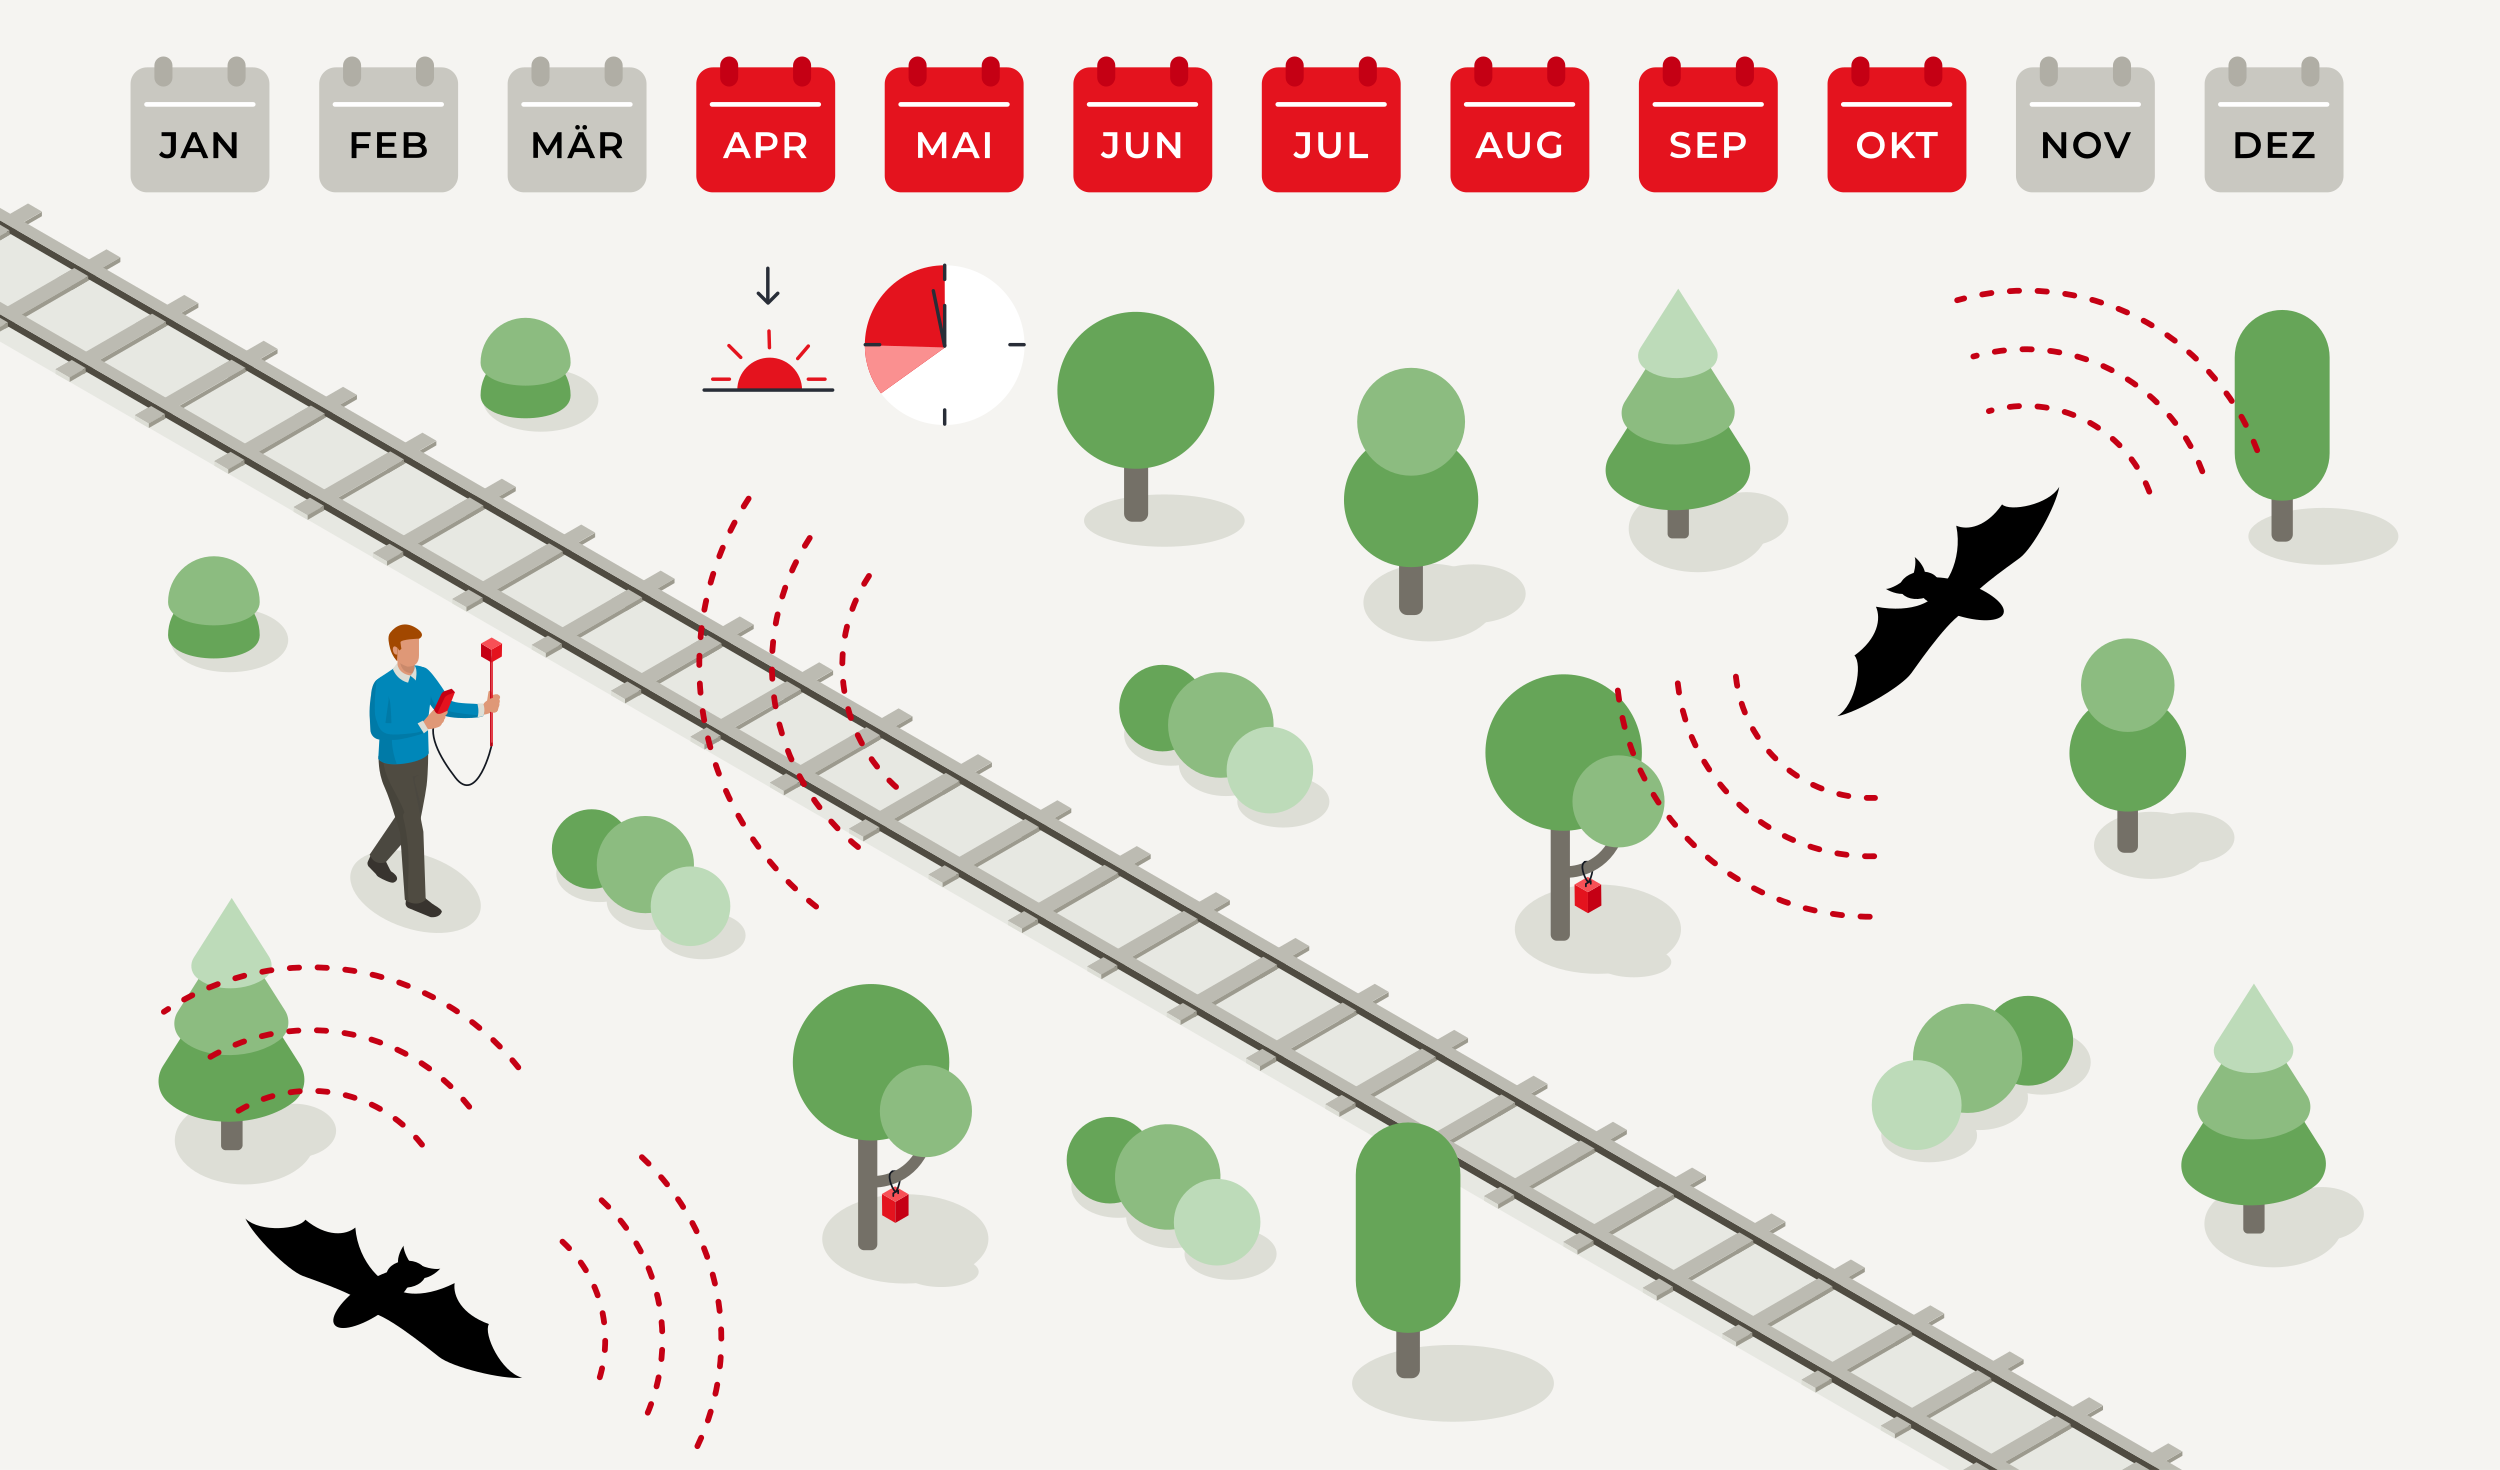 <?xml version="1.0" encoding="utf-8"?>
<!-- Generator: Adobe Illustrator 27.8.0, SVG Export Plug-In . SVG Version: 6.00 Build 0)  -->
<svg version="1.1" id="Ebene_1" xmlns="http://www.w3.org/2000/svg" xmlns:xlink="http://www.w3.org/1999/xlink" x="0px" y="0px"
	 viewBox="0 0 1080 635" style="enable-background:new 0 0 1080 635;" xml:space="preserve">
<style type="text/css">
	.st0{fill:#F5F4F1;}
	.st1{clip-path:url(#SVGID_00000072241027340390894900000004948833855726119814_);}
	.st2{fill-rule:evenodd;clip-rule:evenodd;fill:#E7E8E2;}
	.st3{fill-rule:evenodd;clip-rule:evenodd;fill:#BCBBB2;}
	.st4{fill-rule:evenodd;clip-rule:evenodd;fill:#9C9A8E;}
	.st5{fill-rule:evenodd;clip-rule:evenodd;fill:#4F4B41;}
	.st6{fill-rule:evenodd;clip-rule:evenodd;fill:#DDDED6;}
	.st7{fill:#DDDED6;}
	.st8{fill:#C9C8C1;}
	.st9{enable-background:new    ;}
	.st10{fill:#B0AEA5;}
	.st11{fill:none;stroke:#FFFFFF;stroke-width:2;stroke-linecap:round;stroke-miterlimit:10;}
	.st12{fill:#E4131E;}
	.st13{fill:#C50014;}
	.st14{fill:#FFFFFF;}
	.st15{fill:#747067;}
	.st16{fill:#66A558;}
	.st17{fill:#8CBC80;}
	.st18{fill:#BDDBB9;}
	.st19{fill:none;stroke:#C50014;stroke-width:2.5;stroke-linecap:round;stroke-miterlimit:10;stroke-dasharray:4,8;}
	.st20{fill:#FA9090;}
	.st21{fill:none;stroke:#282D37;stroke-width:1.5;stroke-linecap:round;stroke-miterlimit:10;}
	.st22{fill:none;stroke:#E4131E;stroke-width:1.5;stroke-linecap:round;stroke-miterlimit:10;}
	.st23{fill:none;stroke:#282D37;stroke-width:1.5;stroke-linecap:round;stroke-linejoin:round;stroke-miterlimit:10;}
	.st24{fill:#DF9877;}
	.st25{fill:none;stroke:#131821;stroke-width:0.75;stroke-linecap:round;stroke-miterlimit:10;}
	.st26{fill:#0087B9;}
	.st27{fill-rule:evenodd;clip-rule:evenodd;fill:#E4131E;}
	.st28{fill-rule:evenodd;clip-rule:evenodd;fill:#C50014;}
	.st29{fill-rule:evenodd;clip-rule:evenodd;fill:#F75056;}
	.st30{opacity:0.1;enable-background:new    ;}
	.st31{fill:#38342F;}
	.st32{fill:#4F4B41;}
	.st33{opacity:0.1;fill:#282D37;enable-background:new    ;}
	.st34{fill:#A24800;}
	.st35{fill:none;stroke:#747067;stroke-width:5;stroke-linecap:round;stroke-miterlimit:10;}
	.st36{fill:none;stroke:#131821;stroke-width:0.75;stroke-linecap:round;stroke-linejoin:round;stroke-miterlimit:10;}
</style>
<g id="BG">
	<rect x="-10.6" class="st0" width="1104.4" height="637.5"/>
</g>
<g id="illu">
	<g>
		<g>
			<defs>
				<rect id="SVGID_1_" x="-9.6" y="8.2" width="1100.6" height="626.9"/>
			</defs>
			<clipPath id="SVGID_00000165208932958849644320000000508207256642632595_">
				<use xlink:href="#SVGID_1_"  style="overflow:visible;"/>
			</clipPath>
			<g style="clip-path:url(#SVGID_00000165208932958849644320000000508207256642632595_);">
				<g>
					<polygon class="st2" points="-121.8,19.7 -171,48.6 978.6,714 1027.6,685 					"/>
				</g>
				<g>
					<g id="Group_15_00000079453150081047532530000008500793635299605919_">
						<path id="Vector_77_00000039837429919420190680000007809405364558908032_" class="st3" d="M-3.7,143.4L52,111.2l-6-3.5
							l-55.6,32.1L-3.7,143.4z"/>
					</g>
					<polygon class="st4" points="2.5,139.8 52,111.2 52,113.2 2.3,142 					"/>
					<g id="Group_15_00000177462064413986760490000000371934509278190236_">
						<path id="Vector_77_00000107589157508566334590000016775153022143599763_" class="st3" d="M-37.6,123.6l55.7-32.2l-6-3.5
							L-43.5,120L-37.6,123.6z"/>
					</g>
					<polygon class="st4" points="-31.4,120.1 18.1,91.5 18.1,93.4 -31.7,122.2 					"/>
					<g id="Group_15_00000127029368893090857740000006125189624161555604_">
						<path id="Vector_77_00000147938968061460458340000012848470088955615150_" class="st3" d="M64.2,182.9l55.7-32.2l-6-3.5
							l-55.6,32.1L64.2,182.9z"/>
					</g>
					<polygon class="st4" points="70.5,179.4 119.9,150.8 119.9,152.7 70.2,181.5 					"/>
					<g id="Group_15_00000128455335848508489600000015375194034149076106_">
						<path id="Vector_77_00000131353927715724937630000004429199183262684605_" class="st3" d="M98.5,202.8l55.7-32.2l-6-3.5
							l-55.6,32.1L98.5,202.8z"/>
					</g>
					<polygon class="st4" points="104.7,199.2 154.2,170.6 154.2,172.5 104.5,201.4 					"/>
					<g id="Group_15_00000054981629644514656150000013139249783965072015_">
						<path id="Vector_77_00000019675794846972889250000006976868638812359820_" class="st3" d="M132.8,222.6l55.7-32.2l-6-3.5
							L126.9,219L132.8,222.6z"/>
					</g>
					<polygon class="st4" points="139,219.1 188.5,190.5 188.5,192.4 138.7,221.2 					"/>
					<g id="Group_15_00000168101789213101033010000002861115001118515622_">
						<path id="Vector_77_00000114056587502016506500000007576114237077108876_" class="st3" d="M167.1,242.5l55.7-32.2l-6-3.5
							l-55.6,32.1L167.1,242.5z"/>
					</g>
					<polygon class="st4" points="173.3,238.9 222.8,210.3 222.8,212.2 173,241.1 					"/>
					<g id="Group_15_00000163058872258831439490000007532811401137352621_">
						<path id="Vector_77_00000161632171702739167660000011382972215403657913_" class="st3" d="M201.4,262.3l55.7-32.2l-6-3.5
							l-55.6,32.1L201.4,262.3z"/>
					</g>
					<polygon class="st4" points="207.6,258.7 257.1,230.2 257.1,232.1 207.3,260.9 					"/>
					<g id="Group_15_00000147913385217409093200000014864290989981043086_">
						<path id="Vector_77_00000085957482196160586280000013405646859219624120_" class="st3" d="M235.7,282.2l55.7-32.2l-6-3.5
							l-55.6,32.1L235.7,282.2z"/>
					</g>
					<polygon class="st4" points="241.9,278.6 291.4,250 291.4,251.9 241.6,280.7 					"/>
					<g id="Group_15_00000160189954535633090340000017505353477120989061_">
						<path id="Vector_77_00000010292562780634221460000014908193630560034230_" class="st3" d="M269.9,302l55.7-32.2l-6-3.5
							L264,298.4L269.9,302z"/>
					</g>
					<polygon class="st4" points="276.2,298.4 325.6,269.8 325.6,271.7 275.9,300.6 					"/>
					<g id="Group_15_00000078044388808433188020000000196455562573524139_">
						<path id="Vector_77_00000104663895587207065080000012097931020882622087_" class="st3" d="M304.2,321.8l55.7-32.2l-6-3.5
							l-55.6,32.1L304.2,321.8z"/>
					</g>
					<polygon class="st4" points="310.4,318.3 359.9,289.7 359.9,291.6 310.2,320.4 					"/>
					<g id="Group_15_00000132806324430908977600000004396803351105621662_">
						<path id="Vector_77_00000096746232045100323450000018407885849619659152_" class="st3" d="M338.5,341.7l55.7-32.2l-6-3.5
							l-55.6,32.1L338.5,341.7z"/>
					</g>
					<polygon class="st4" points="344.7,338.1 394.2,309.5 394.2,311.4 344.4,340.3 					"/>
					<g id="Group_15_00000075122476107620664300000016768152972136694454_">
						<path id="Vector_77_00000170240824552004517720000005675327665270554246_" class="st3" d="M372.8,361.5l55.7-32.2l-6-3.5
							L366.8,358L372.8,361.5z"/>
					</g>
					<polygon class="st4" points="379,357.9 428.5,329.4 428.5,331.3 378.7,360.1 					"/>
					<g id="Group_15_00000144334697824065723730000012312159927629749420_">
						<path id="Vector_77_00000116940503547511702390000008333907009994494392_" class="st3" d="M407.1,381.4l55.7-32.2l-6-3.5
							l-55.6,32.1L407.1,381.4z"/>
					</g>
					<polygon class="st4" points="413.3,377.8 462.8,349.2 462.8,351.1 413,379.9 					"/>
					<g id="Group_15_00000137844342312776917990000012837894672350962570_">
						<path id="Vector_77_00000078732198687747180670000009093191930389269678_" class="st3" d="M441.4,401.2l55.7-32.2l-6-3.5
							l-55.6,32.1L441.4,401.2z"/>
					</g>
					<polygon class="st4" points="447.6,397.6 497.1,369 497.1,371 447.3,399.8 					"/>
					<g id="Group_15_00000054251182117959318150000003092205452576566146_">
						<path id="Vector_77_00000131368653634188413260000011458131583145820348_" class="st3" d="M475.6,421.1l55.7-32.2l-6-3.5
							l-55.6,32.1L475.6,421.1z"/>
					</g>
					<polygon class="st4" points="481.9,417.5 531.3,388.9 531.3,390.8 481.6,419.6 					"/>
					<g id="Group_15_00000074410977915941537800000010176241341525708968_">
						<path id="Vector_77_00000098194462606176809050000012253630718628477068_" class="st3" d="M509.9,440.9l55.7-32.2l-6-3.5
							L504,437.3L509.9,440.9z"/>
					</g>
					<polygon class="st4" points="516.1,437.3 565.6,408.7 565.6,410.6 515.9,439.5 					"/>
					<g id="Group_15_00000167386799373961635610000017358785089589106587_">
						<path id="Vector_77_00000181794372221295822130000013424270566394493319_" class="st3" d="M544.2,460.7l55.7-32.2l-6-3.5
							l-55.6,32.1L544.2,460.7z"/>
					</g>
					<polygon class="st4" points="550.4,457.2 599.9,428.6 599.9,430.5 550.1,459.3 					"/>
					<g id="Group_15_00000096016796030600583950000010252472895540005264_">
						<path id="Vector_77_00000037691232735436269800000012763690885366186413_" class="st3" d="M578.5,480.6l55.7-32.2l-6-3.5
							L572.6,477L578.5,480.6z"/>
					</g>
					<polygon class="st4" points="584.7,477 634.2,448.4 634.2,450.3 584.4,479.2 					"/>
					<g id="Group_15_00000121236998970537080700000006339051458279222165_">
						<path id="Vector_77_00000179608631755851701590000012280064281000979368_" class="st3" d="M612.8,500.4l55.7-32.2l-6-3.5
							l-55.6,32.1L612.8,500.4z"/>
					</g>
					<polygon class="st4" points="619,496.8 668.5,468.3 668.5,470.2 618.7,499 					"/>
					<g id="Group_15_00000157282337513132615840000012961499245865151920_">
						<path id="Vector_77_00000039106366837331706350000004809776571011811985_" class="st3" d="M647.1,520.3l55.7-32.2l-6-3.5
							l-55.6,32.1L647.1,520.3z"/>
					</g>
					<polygon class="st4" points="653.3,516.7 702.8,488.1 702.8,490 653,518.8 					"/>
					<g id="Group_15_00000017487801289845400400000010283617353046586496_">
						<path id="Vector_77_00000155130433362640063590000010279458057495186106_" class="st3" d="M681.3,540.1l55.7-32.2l-6-3.5
							l-55.6,32.1L681.3,540.1z"/>
					</g>
					<polygon class="st4" points="687.6,536.5 737,507.9 737,509.9 687.3,538.7 					"/>
					<g id="Group_15_00000177470334433388744930000016501854301604981416_">
						<path id="Vector_77_00000054223914990023796420000001831316270477817250_" class="st3" d="M715.6,559.9l55.7-32.2l-6-3.5
							l-55.6,32.1L715.6,559.9z"/>
					</g>
					<polygon class="st4" points="721.8,556.4 771.3,527.8 771.3,529.7 721.6,558.5 					"/>
					<g id="Group_15_00000008139329660939660790000014255459872791316655_">
						<path id="Vector_77_00000166677211938516813890000011141242559288315792_" class="st3" d="M749.9,579.8l55.7-32.2l-6-3.5
							L744,576.2L749.9,579.8z"/>
					</g>
					<polygon class="st4" points="756.1,576.2 805.6,547.6 805.6,549.5 755.8,578.4 					"/>
					<g id="Group_15_00000178207348071598100230000000285557479706817451_">
						<path id="Vector_77_00000016061502367588875480000005959196502216850858_" class="st3" d="M784.2,599.6l55.7-32.2l-6-3.5
							L778.3,596L784.2,599.6z"/>
					</g>
					<polygon class="st4" points="790.4,596 839.9,567.5 839.9,569.4 790.1,598.2 					"/>
					<g id="Group_15_00000102540831953260455950000001474081019405125521_">
						<path id="Vector_77_00000150807198637008578160000005286715683953776810_" class="st3" d="M818.5,619.5l55.7-32.2l-6-3.5
							l-55.6,32.1L818.5,619.5z"/>
					</g>
					<polygon class="st4" points="824.7,615.9 874.2,587.3 874.2,589.2 824.4,618 					"/>
					<g id="Group_15_00000169539168600124368090000014870007565446269093_">
						<path id="Vector_77_00000143615911885301441750000015330956982059039392_" class="st3" d="M852.8,639.3l55.7-32.2l-6-3.5
							l-55.6,32.1L852.8,639.3z"/>
					</g>
					<polygon class="st4" points="859,635.7 908.5,607.2 908.5,609.1 858.7,637.9 					"/>
					<g id="Group_15_00000097483893876108166050000010080425488435366563_">
						<path id="Vector_77_00000022554189785082294180000002410643538368547471_" class="st3" d="M887,659.2l55.7-32.2l-6-3.5
							l-55.6,32.1L887,659.2z"/>
					</g>
					<polygon class="st4" points="893.3,655.6 942.8,627 942.8,628.9 893,657.7 					"/>
					<g id="Group_15_00000089572031235778526340000001824819782819242927_">
						<path id="Vector_77_00000180339200699471505660000013453881599833339275_" class="st3" d="M29.9,163.1l55.7-32.2l-6-3.5
							L24,159.5L29.9,163.1z"/>
					</g>
					<polygon class="st4" points="36.2,159.5 85.7,130.9 85.7,132.9 35.9,161.7 					"/>
					<polygon class="st5" points="-80.1,48.9 -80.1,52.1 944.5,645.1 947.6,643.3 					"/>
					<polygon class="st3" points="-75.4,46.2 -80.1,48.9 947.6,643.3 952.3,640.6 					"/>
					<polygon class="st5" points="-115.1,69.2 -115.1,72.4 909.6,665.5 912.7,663.7 					"/>
					<polygon class="st3" points="-110.4,66.5 -115.1,69.2 912.7,663.7 917.3,661 					"/>
					<polygon class="st6" points="24,161.5 30.1,165 30.1,163 24,159.5 					"/>
					<polygon class="st3" points="24,159.5 30.1,163 37,159 31,155.5 					"/>
					<polygon class="st4" points="37,161 30.1,165 30.1,163 37,159 					"/>
					<g>
						<polygon class="st3" points="58.4,139.7 64.7,143 71.7,139 65.7,135.5 						"/>
						<polygon class="st4" points="71.7,140.9 64.7,145 64.3,143.3 71.7,139 						"/>
					</g>
					<polygon class="st6" points="58.3,181.4 64.3,184.9 64.3,182.9 58.3,179.4 					"/>
					<polygon class="st3" points="58.3,179.4 64.3,182.9 71.3,178.9 65.3,175.4 					"/>
					<polygon class="st4" points="71.3,180.9 64.3,184.9 64.3,182.9 71.3,178.9 					"/>
					<g>
						<polygon class="st3" points="92.7,159.6 99,162.8 106,158.9 100,155.4 						"/>
						<polygon class="st4" points="106,160.7 99,164.8 98.6,163.1 106,158.9 						"/>
					</g>
					<polygon class="st3" points="-9.6,139.9 -3.6,143.3 3.4,139.3 -2.6,135.8 					"/>
					<polygon class="st4" points="3.4,141.3 -3.6,145.3 -3.6,143.3 3.4,139.3 					"/>
					<g>
						<polygon class="st3" points="24.8,120 31.1,123.3 38.1,119.3 32.1,115.8 						"/>
						<polygon class="st4" points="38.1,121.2 31.1,125.3 30.7,123.6 38.1,119.3 						"/>
					</g>
					<g>
						<polygon class="st3" points="-9.1,100.3 -2.8,103.5 4.1,99.5 -1.8,96 						"/>
						<polygon class="st4" points="4.1,101.4 -2.8,105.5 -3.3,103.8 4.1,99.6 						"/>
					</g>
					<polygon class="st6" points="92.6,201.2 98.6,204.7 98.6,202.7 92.6,199.2 					"/>
					<polygon class="st3" points="92.6,199.2 98.6,202.7 105.6,198.7 99.6,195.2 					"/>
					<polygon class="st4" points="105.6,200.7 98.6,204.7 98.6,202.7 105.6,198.7 					"/>
					<g>
						<polygon class="st3" points="127,179.4 133.3,182.7 140.3,178.7 134.3,175.2 						"/>
						<polygon class="st4" points="140.2,180.5 133.3,184.7 132.9,183 140.2,178.7 						"/>
					</g>
					<polygon class="st6" points="126.8,221.1 132.9,224.6 132.9,222.5 126.9,219.1 					"/>
					<polygon class="st3" points="126.9,219.1 132.9,222.5 139.9,218.5 133.9,215 					"/>
					<polygon class="st4" points="139.9,220.5 132.9,224.6 132.9,222.5 139.9,218.5 					"/>
					<g>
						<polygon class="st3" points="161.3,199.3 167.6,202.5 174.5,198.5 168.6,195 						"/>
						<polygon class="st4" points="174.5,200.4 167.6,204.5 167.2,202.8 174.5,198.6 						"/>
					</g>
					<polygon class="st6" points="161.1,240.9 167.2,244.4 167.2,242.4 161.1,238.9 					"/>
					<polygon class="st3" points="161.1,238.9 167.2,242.4 174.2,238.4 168.2,234.9 					"/>
					<polygon class="st4" points="174.2,240.4 167.2,244.4 167.2,242.4 174.2,238.4 					"/>
					<g>
						<polygon class="st3" points="195.6,219.1 201.9,222.3 208.8,218.4 202.9,214.9 						"/>
						<polygon class="st4" points="208.8,220.2 201.9,224.3 201.4,222.7 208.8,218.4 						"/>
					</g>
					<polygon class="st6" points="195.4,260.7 201.5,264.2 201.5,262.2 195.4,258.8 					"/>
					<polygon class="st3" points="195.4,258.8 201.5,262.2 208.5,258.2 202.4,254.7 					"/>
					<polygon class="st4" points="208.5,260.2 201.5,264.2 201.5,262.2 208.5,258.2 					"/>
					<g>
						<polygon class="st3" points="229.9,238.9 236.2,242.2 243.1,238.2 237.2,234.7 						"/>
						<polygon class="st4" points="243.1,240.1 236.2,244.2 235.7,242.5 243.1,238.2 						"/>
					</g>
					<polygon class="st6" points="229.7,280.6 235.8,284.1 235.8,282.1 229.7,278.6 					"/>
					<polygon class="st3" points="229.7,278.6 235.8,282.1 242.7,278.1 236.7,274.6 					"/>
					<polygon class="st4" points="242.8,280.1 235.8,284.1 235.8,282.1 242.7,278.1 					"/>
					<g>
						<polygon class="st3" points="264.1,258.8 270.4,262 277.4,258.1 271.4,254.6 						"/>
						<polygon class="st4" points="277.4,259.9 270.4,264 270,262.3 277.4,258.1 						"/>
					</g>
					<polygon class="st6" points="264,300.4 270,303.9 270,301.9 264,298.4 					"/>
					<polygon class="st3" points="264,298.4 270,301.9 277,297.9 271,294.4 					"/>
					<polygon class="st4" points="277,299.9 270,303.9 270,301.9 277,297.9 					"/>
					<g>
						<polygon class="st3" points="298.4,278.6 304.7,281.9 311.7,277.9 305.7,274.4 						"/>
						<polygon class="st4" points="311.7,279.8 304.7,283.9 304.3,282.2 311.7,277.9 						"/>
					</g>
					<polygon class="st6" points="298.3,320.3 304.3,323.8 304.3,321.7 298.3,318.3 					"/>
					<polygon class="st3" points="298.3,318.3 304.3,321.7 311.3,317.8 305.3,314.2 					"/>
					<polygon class="st4" points="311.3,319.8 304.3,323.8 304.3,321.7 311.3,317.8 					"/>
					<g>
						<polygon class="st3" points="332.7,298.5 339,301.7 346,297.8 340,294.3 						"/>
						<polygon class="st4" points="346,299.6 339,303.7 338.6,302 346,297.8 						"/>
					</g>
					<polygon class="st6" points="332.6,340.1 338.6,343.6 338.6,341.6 332.6,338.1 					"/>
					<polygon class="st3" points="332.6,338.1 338.6,341.6 345.6,337.6 339.6,334.1 					"/>
					<polygon class="st4" points="345.6,339.6 338.6,343.6 338.6,341.6 345.6,337.6 					"/>
					<g>
						<polygon class="st3" points="367,318.3 373.3,321.6 380.2,317.6 374.3,314.1 						"/>
						<polygon class="st4" points="380.2,319.4 373.3,323.6 372.9,321.9 380.2,317.6 						"/>
					</g>
					<polygon class="st6" points="366.8,360 372.9,363.5 372.9,361.4 366.8,358 					"/>
					<polygon class="st3" points="366.8,358 372.9,361.4 379.9,357.4 373.9,353.9 					"/>
					<polygon class="st4" points="379.9,359.4 372.9,363.5 372.9,361.4 379.9,357.4 					"/>
					<g>
						<polygon class="st3" points="401.3,338.2 407.6,341.4 414.5,337.4 408.6,333.9 						"/>
						<polygon class="st4" points="414.5,339.3 407.6,343.4 407.1,341.7 414.5,337.4 						"/>
					</g>
					<polygon class="st6" points="401.1,379.8 407.2,383.3 407.2,381.3 401.1,377.8 					"/>
					<polygon class="st3" points="401.1,377.8 407.2,381.3 414.2,377.3 408.1,373.8 					"/>
					<polygon class="st4" points="414.2,379.3 407.2,383.3 407.2,381.3 414.2,377.3 					"/>
					<g>
						<polygon class="st3" points="435.6,358 441.9,361.2 448.8,357.3 442.9,353.8 						"/>
						<polygon class="st4" points="448.8,359.1 441.9,363.2 441.4,361.5 448.8,357.3 						"/>
					</g>
					<polygon class="st6" points="435.4,399.6 441.5,403.1 441.5,401.1 435.4,397.7 					"/>
					<polygon class="st3" points="435.4,397.7 441.5,401.1 448.4,397.1 442.4,393.6 					"/>
					<polygon class="st4" points="448.5,399.1 441.5,403.1 441.5,401.1 448.4,397.1 					"/>
					<g>
						<polygon class="st3" points="469.8,377.8 476.2,381.1 483.1,377.1 477.1,373.6 						"/>
						<polygon class="st4" points="483.1,379 476.2,383.1 475.7,381.4 483.1,377.1 						"/>
					</g>
					<polygon class="st6" points="469.7,419.5 475.8,423 475.7,421 469.7,417.5 					"/>
					<polygon class="st3" points="469.7,417.5 475.7,421 482.7,417 476.7,413.5 					"/>
					<polygon class="st4" points="482.7,419 475.8,423 475.7,421 482.7,417 					"/>
					<g>
						<polygon class="st3" points="504.1,397.7 510.4,400.9 517.4,397 511.4,393.5 						"/>
						<polygon class="st4" points="517.4,398.8 510.4,402.9 510,401.2 517.4,397 						"/>
					</g>
					<polygon class="st6" points="504,439.3 510,442.8 510,440.8 504,437.3 					"/>
					<polygon class="st3" points="504,437.3 510,440.8 517,436.8 511,433.3 					"/>
					<polygon class="st4" points="517,438.8 510,442.8 510,440.8 517,436.8 					"/>
					<g>
						<polygon class="st3" points="538.4,417.5 544.7,420.8 551.7,416.8 545.7,413.3 						"/>
						<polygon class="st4" points="551.7,418.7 544.7,422.8 544.3,421.1 551.7,416.8 						"/>
					</g>
					<polygon class="st6" points="538.3,459.2 544.3,462.7 544.3,460.6 538.3,457.2 					"/>
					<polygon class="st3" points="538.3,457.2 544.3,460.6 551.3,456.6 545.3,453.1 					"/>
					<polygon class="st4" points="551.3,458.6 544.3,462.7 544.3,460.6 551.3,456.6 					"/>
					<g>
						<polygon class="st3" points="572.7,437.4 579,440.6 585.9,436.6 580,433.1 						"/>
						<polygon class="st4" points="585.9,438.5 579,442.6 578.6,440.9 585.9,436.7 						"/>
					</g>
					<polygon class="st6" points="572.5,479 578.6,482.5 578.6,480.5 572.6,477 					"/>
					<polygon class="st3" points="572.6,477 578.6,480.5 585.6,476.5 579.6,473 					"/>
					<polygon class="st4" points="585.6,478.5 578.6,482.5 578.6,480.5 585.6,476.5 					"/>
					<g>
						<polygon class="st3" points="607,457.2 613.3,460.4 620.2,456.5 614.3,453 						"/>
						<polygon class="st4" points="620.2,458.3 613.3,462.4 612.9,460.8 620.2,456.5 						"/>
					</g>
					<polygon class="st6" points="606.8,498.9 612.9,502.3 612.9,500.3 606.8,496.9 					"/>
					<polygon class="st3" points="606.8,496.9 612.9,500.3 619.9,496.3 613.8,492.8 					"/>
					<polygon class="st4" points="619.9,498.3 612.9,502.3 612.9,500.3 619.9,496.3 					"/>
					<g>
						<polygon class="st3" points="641.3,477.1 647.6,480.3 654.5,476.3 648.6,472.8 						"/>
						<polygon class="st4" points="654.5,478.2 647.6,482.3 647.1,480.6 654.5,476.3 						"/>
					</g>
					<polygon class="st6" points="641.1,518.7 647.2,522.2 647.2,520.2 641.1,516.7 					"/>
					<polygon class="st3" points="641.1,516.7 647.2,520.2 654.1,516.2 648.1,512.7 					"/>
					<polygon class="st4" points="654.2,518.2 647.2,522.2 647.2,520.2 654.1,516.2 					"/>
					<g>
						<polygon class="st3" points="675.5,496.9 681.9,500.1 688.8,496.2 682.8,492.7 						"/>
						<polygon class="st4" points="688.8,498 681.9,502.1 681.4,500.4 688.8,496.2 						"/>
					</g>
					<polygon class="st6" points="675.4,538.5 681.5,542 681.4,540 675.4,536.5 					"/>
					<polygon class="st3" points="675.4,536.5 681.4,540 688.4,536 682.4,532.5 					"/>
					<polygon class="st4" points="688.4,538 681.5,542 681.4,540 688.4,536 					"/>
					<g>
						<polygon class="st3" points="709.8,516.7 716.1,520 723.1,516 717.1,512.5 						"/>
						<polygon class="st4" points="723.1,517.9 716.1,522 715.7,520.3 723.1,516 						"/>
					</g>
					<polygon class="st6" points="709.7,558.4 715.7,561.9 715.7,559.8 709.7,556.4 					"/>
					<polygon class="st3" points="709.7,556.4 715.7,559.8 722.7,555.9 716.7,552.3 					"/>
					<polygon class="st4" points="722.7,557.9 715.7,561.9 715.7,559.8 722.7,555.9 					"/>
					<g>
						<polygon class="st3" points="744.1,536.6 750.4,539.8 757.4,535.9 751.4,532.4 						"/>
						<polygon class="st4" points="757.4,537.7 750.4,541.8 750,540.1 757.4,535.9 						"/>
					</g>
					<polygon class="st6" points="744,578.2 750,581.7 750,579.7 744,576.2 					"/>
					<polygon class="st3" points="744,576.2 750,579.7 757,575.7 751,572.2 					"/>
					<polygon class="st4" points="757,577.7 750,581.7 750,579.7 757,575.7 					"/>
					<g>
						<polygon class="st3" points="778.4,556.4 784.7,559.7 791.6,555.7 785.7,552.2 						"/>
						<polygon class="st4" points="791.6,557.5 784.7,561.7 784.3,560 791.6,555.7 						"/>
					</g>
					<polygon class="st6" points="778.2,598.1 784.3,601.6 784.3,599.5 778.3,596.1 					"/>
					<polygon class="st3" points="778.3,596.1 784.3,599.5 791.3,595.5 785.3,592 					"/>
					<polygon class="st4" points="791.3,597.5 784.3,601.6 784.3,599.5 791.3,595.5 					"/>
					<g>
						<polygon class="st3" points="812.7,576.3 819,579.5 825.9,575.5 820,572 						"/>
						<polygon class="st4" points="825.9,577.4 819,581.5 818.6,579.8 825.9,575.5 						"/>
					</g>
					<polygon class="st6" points="812.5,617.9 818.6,621.4 818.6,619.4 812.5,615.9 					"/>
					<polygon class="st3" points="812.5,615.9 818.6,619.4 825.6,615.4 819.5,611.9 					"/>
					<polygon class="st4" points="825.6,617.4 818.6,621.4 818.6,619.4 825.6,615.4 					"/>
					<g>
						<polygon class="st3" points="847,596.1 853.3,599.3 860.2,595.4 854.3,591.9 						"/>
						<polygon class="st4" points="860.2,597.2 853.3,601.3 852.8,599.7 860.2,595.4 						"/>
					</g>
					<polygon class="st3" points="846.8,635.8 852.9,639.2 859.8,635.2 853.8,631.7 					"/>
					<g>
						<polygon class="st3" points="881.2,615.9 887.6,619.2 894.5,615.2 888.5,611.7 						"/>
						<polygon class="st4" points="894.5,617.1 887.6,621.2 887.1,619.5 894.5,615.2 						"/>
					</g>
					<g>
						<polygon class="st3" points="915.5,635.8 921.8,639 928.8,635.1 922.8,631.6 						"/>
					</g>
				</g>
				
					<ellipse transform="matrix(0.311 -0.95 0.95 0.311 -242.407 436.075)" class="st7" cx="179.7" cy="385.3" rx="16.2" ry="29.2"/>
				<ellipse class="st7" cx="233.6" cy="172.8" rx="24.9" ry="13.7"/>
				<g>
					<ellipse class="st7" cx="929.2" cy="365.2" rx="24.6" ry="14.5"/>
					<ellipse class="st7" cx="945.7" cy="361.9" rx="19.6" ry="11"/>
				</g>
				<g>
					<path class="st8" d="M109.3,83.1H63.5c-3.9,0-7.1-3.2-7.1-7.1V36.2c0-3.9,3.2-7.1,7.1-7.1h45.8c3.9,0,7.1,3.2,7.1,7.1V76
						C116.4,79.9,113.2,83.1,109.3,83.1z"/>
					<g class="st9">
						<path class="st10" d="M102.2,37.4L102.2,37.4c-2.1,0-3.9-1.7-3.9-3.9v-5.2c0-2.1,1.7-3.9,3.9-3.9l0,0c2.1,0,3.9,1.7,3.9,3.9
							v5.2C106.1,35.6,104.3,37.4,102.2,37.4z"/>
						<path class="st10" d="M70.6,37.4L70.6,37.4c-2.1,0-3.9-1.7-3.9-3.9v-5.2c0-2.1,1.7-3.9,3.9-3.9l0,0c2.1,0,3.9,1.7,3.9,3.9v5.2
							C74.5,35.6,72.8,37.4,70.6,37.4z"/>
					</g>
					<line class="st11" x1="63.3" y1="45.1" x2="109.4" y2="45.1"/>
					<g>
						<path d="M68.7,66.8l1.2-1.4c0.6,0.8,1.3,1.3,2.2,1.3c1.2,0,1.7-0.7,1.7-2.1v-5.8h-4v-1.7H76v7.4c0,2.6-1.3,3.9-3.8,3.9
							C70.8,68.4,69.5,67.9,68.7,66.8z"/>
						<path d="M86.7,65.7h-5.6L80,68.3h-2.1l5-11.2h2L90,68.3h-2.2L86.7,65.7z M86,64l-2.1-4.9L81.8,64H86z"/>
						<path d="M102.2,57.1v11.2h-1.7l-6.2-7.6v7.6h-2.1V57.1h1.7l6.2,7.6v-7.6H102.2z"/>
					</g>
				</g>
				<g>
					<path class="st8" d="M190.8,83.1H145c-3.9,0-7.1-3.2-7.1-7.1V36.2c0-3.9,3.2-7.1,7.1-7.1h45.8c3.9,0,7.1,3.2,7.1,7.1V76
						C197.8,79.9,194.7,83.1,190.8,83.1z"/>
					<g>
						<path class="st10" d="M183.6,37.4L183.6,37.4c-2.1,0-3.9-1.7-3.9-3.9v-5.2c0-2.1,1.7-3.9,3.9-3.9l0,0c2.1,0,3.9,1.7,3.9,3.9
							v5.2C187.5,35.6,185.8,37.4,183.6,37.4z"/>
						<path class="st10" d="M152.1,37.4L152.1,37.4c-2.1,0-3.9-1.7-3.9-3.9v-5.2c0-2.1,1.7-3.9,3.9-3.9l0,0c2.1,0,3.9,1.7,3.9,3.9
							v5.2C155.9,35.6,154.2,37.4,152.1,37.4z"/>
					</g>
					<line class="st11" x1="144.7" y1="45.1" x2="190.8" y2="45.1"/>
					<g>
						<path d="M154,58.8v3.4h5.4V64H154v4.3h-2.1V57.1h8.2v1.7H154z"/>
						<path d="M171.3,66.5v1.7h-8.4V57.1h8.2v1.7H165v2.9h5.4v1.7H165v3.1H171.3z"/>
						<path d="M184.4,65.2c0,1.9-1.5,3-4.4,3h-5.6V57.1h5.3c2.7,0,4.1,1.1,4.1,2.9c0,1.2-0.6,2-1.4,2.5
							C183.6,62.8,184.4,63.8,184.4,65.2z M176.5,58.7v3.1h2.9c1.4,0,2.3-0.5,2.3-1.5s-0.8-1.6-2.3-1.6H176.5z M182.3,65
							c0-1.1-0.8-1.6-2.4-1.6h-3.4v3.2h3.4C181.4,66.6,182.3,66.1,182.3,65z"/>
					</g>
				</g>
				<g>
					<path class="st8" d="M272.2,83.1h-45.8c-3.9,0-7.1-3.2-7.1-7.1V36.2c0-3.9,3.2-7.1,7.1-7.1h45.8c3.9,0,7.1,3.2,7.1,7.1V76
						C279.3,79.9,276.1,83.1,272.2,83.1z"/>
					<g class="st9">
						<path class="st10" d="M265.1,37.4L265.1,37.4c-2.1,0-3.9-1.7-3.9-3.9v-5.2c0-2.1,1.7-3.9,3.9-3.9l0,0c2.1,0,3.9,1.7,3.9,3.9
							v5.2C269,35.6,267.2,37.4,265.1,37.4z"/>
						<path class="st10" d="M233.5,37.4L233.5,37.4c-2.1,0-3.9-1.7-3.9-3.9v-5.2c0-2.1,1.7-3.9,3.9-3.9l0,0c2.1,0,3.9,1.7,3.9,3.9
							v5.2C237.4,35.6,235.7,37.4,233.5,37.4z"/>
					</g>
					<line class="st11" x1="226.2" y1="45.1" x2="272.3" y2="45.1"/>
					<g>
						<path d="M240.7,68.3v-7.4L237,67h-0.9l-3.7-6.1v7.3h-2V57.1h1.7l4.4,7.4l4.4-7.4h1.7v11.2C242.6,68.3,240.7,68.3,240.7,68.3z"
							/>
						<path d="M253.8,65.7h-5.6l-1.1,2.6H245l5-11.2h2l5.1,11.2h-2.2L253.8,65.7z M248.5,55c0-0.6,0.4-1,1-1c0.5,0,1,0.4,1,1
							s-0.4,1-1,1S248.5,55.6,248.5,55z M253.1,64l-2.1-4.9l-2.1,4.9H253.1z M251.6,55c0-0.6,0.4-1,1-1s1,0.4,1,1s-0.4,1-1,1
							S251.6,55.6,251.6,55z"/>
						<path d="M266.6,68.3l-2.3-3.3c-0.1,0-0.3,0-0.4,0h-2.5v3.3h-2.1V57.1h4.6c2.9,0,4.8,1.5,4.8,4c0,1.7-0.9,2.9-2.4,3.5l2.6,3.7
							C268.9,68.3,266.6,68.3,266.6,68.3z M263.8,58.8h-2.4v4.5h2.4c1.8,0,2.8-0.8,2.8-2.2C266.6,59.6,265.6,58.8,263.8,58.8z"/>
					</g>
				</g>
				<g>
					<path class="st12" d="M353.7,83.1h-45.8c-3.9,0-7.1-3.2-7.1-7.1V36.2c0-3.9,3.2-7.1,7.1-7.1h45.8c3.9,0,7.1,3.2,7.1,7.1V76
						C360.7,79.9,357.6,83.1,353.7,83.1z"/>
					<g class="st9">
						<path class="st13" d="M346.5,37.4L346.5,37.4c-2.1,0-3.9-1.7-3.9-3.9v-5.2c0-2.1,1.7-3.9,3.9-3.9l0,0c2.1,0,3.9,1.7,3.9,3.9
							v5.2C350.4,35.6,348.7,37.4,346.5,37.4z"/>
						<path class="st13" d="M315,37.4L315,37.4c-2.1,0-3.9-1.7-3.9-3.9v-5.2c0-2.1,1.7-3.9,3.9-3.9l0,0c2.1,0,3.9,1.7,3.9,3.9v5.2
							C318.8,35.6,317.1,37.4,315,37.4z"/>
					</g>
					<line class="st11" x1="307.6" y1="45.1" x2="353.7" y2="45.1"/>
					<g>
						<path class="st14" d="M321.1,65.7h-5.6l-1.1,2.6h-2.1l5-11.2h2l5.1,11.2h-2.2L321.1,65.7z M320.4,64l-2.1-4.9l-2.1,4.9H320.4z
							"/>
						<path class="st14" d="M335.9,61c0,2.5-1.8,4-4.8,4h-2.5v3.2h-2.1V57.1h4.6C334.1,57.1,335.9,58.6,335.9,61z M333.9,61
							c0-1.4-0.9-2.2-2.8-2.2h-2.4v4.4h2.4C332.9,63.3,333.9,62.5,333.9,61z"/>
						<path class="st14" d="M346.2,68.3l-2.3-3.3c-0.1,0-0.3,0-0.4,0H341v3.3h-2.1V57.1h4.6c2.9,0,4.8,1.5,4.8,4
							c0,1.7-0.9,2.9-2.4,3.5l2.6,3.7C348.5,68.3,346.2,68.3,346.2,68.3z M343.3,58.8h-2.4v4.5h2.4c1.8,0,2.8-0.8,2.8-2.2
							C346.1,59.6,345.2,58.8,343.3,58.8z"/>
					</g>
				</g>
				<g>
					<path class="st12" d="M435.1,83.1h-45.8c-3.9,0-7.1-3.2-7.1-7.1V36.2c0-3.9,3.2-7.1,7.1-7.1h45.8c3.9,0,7.1,3.2,7.1,7.1V76
						C442.2,79.9,439,83.1,435.1,83.1z"/>
					<g class="st9">
						<path class="st13" d="M428,37.4L428,37.4c-2.1,0-3.9-1.7-3.9-3.9v-5.2c0-2.1,1.7-3.9,3.9-3.9l0,0c2.1,0,3.9,1.7,3.9,3.9v5.2
							C431.9,35.6,430.1,37.4,428,37.4z"/>
						<path class="st13" d="M396.4,37.4L396.4,37.4c-2.1,0-3.9-1.7-3.9-3.9v-5.2c0-2.1,1.7-3.9,3.9-3.9l0,0c2.1,0,3.9,1.7,3.9,3.9
							v5.2C400.3,35.6,398.6,37.4,396.4,37.4z"/>
					</g>
					<line class="st11" x1="389.1" y1="45.1" x2="435.2" y2="45.1"/>
					<g>
						<path class="st14" d="M406.9,68.3v-7.4l-3.7,6.1h-0.9l-3.7-6.1v7.3h-2V57.1h1.7l4.4,7.4l4.4-7.4h1.7v11.2
							C408.8,68.3,406.9,68.3,406.9,68.3z"/>
						<path class="st14" d="M420,65.7h-5.6l-1.1,2.6h-2.1l5-11.2h2l5.1,11.2h-2.2L420,65.7z M419.3,64l-2.1-4.9l-2.1,4.9H419.3z"/>
						<path class="st14" d="M425.5,57.1h2.1v11.2h-2.1V57.1z"/>
					</g>
				</g>
				<g>
					<path class="st12" d="M516.6,83.1h-45.8c-3.9,0-7.1-3.2-7.1-7.1V36.2c0-3.9,3.2-7.1,7.1-7.1h45.8c3.9,0,7.1,3.2,7.1,7.1V76
						C523.6,79.9,520.5,83.1,516.6,83.1z"/>
					<g class="st9">
						<path class="st13" d="M509.4,37.4L509.4,37.4c-2.1,0-3.9-1.7-3.9-3.9v-5.2c0-2.1,1.7-3.9,3.9-3.9l0,0c2.1,0,3.9,1.7,3.9,3.9
							v5.2C513.3,35.6,511.6,37.4,509.4,37.4z"/>
						<path class="st13" d="M477.9,37.4L477.9,37.4c-2.1,0-3.9-1.7-3.9-3.9v-5.2c0-2.1,1.7-3.9,3.9-3.9l0,0c2.1,0,3.9,1.7,3.9,3.9
							v5.2C481.7,35.6,480,37.4,477.9,37.4z"/>
					</g>
					<line class="st11" x1="470.5" y1="45.1" x2="516.6" y2="45.1"/>
					<g>
						<path class="st14" d="M475.5,66.8l1.2-1.4c0.6,0.8,1.3,1.3,2.2,1.3c1.2,0,1.7-0.7,1.7-2.1v-5.8h-4v-1.7h6.1v7.4
							c0,2.6-1.3,3.9-3.8,3.9C477.6,68.4,476.3,67.9,475.5,66.8z"/>
						<path class="st14" d="M486.4,63.4v-6.3h2.1v6.2c0,2.3,1,3.3,2.8,3.3s2.8-1,2.8-3.3v-6.2h2v6.3c0,3.3-1.8,5-4.9,5
							C488.2,68.4,486.4,66.7,486.4,63.4z"/>
						<path class="st14" d="M509.9,57.1v11.2h-1.7l-6.2-7.6v7.6h-2.1V57.1h1.7l6.2,7.6v-7.6H509.9z"/>
					</g>
				</g>
				<g>
					<path class="st12" d="M598,83.1h-45.8c-3.9,0-7.1-3.2-7.1-7.1V36.2c0-3.9,3.2-7.1,7.1-7.1H598c3.9,0,7.1,3.2,7.1,7.1V76
						C605.1,79.9,601.9,83.1,598,83.1z"/>
					<g class="st9">
						<path class="st13" d="M590.9,37.4L590.9,37.4c-2.1,0-3.9-1.7-3.9-3.9v-5.2c0-2.1,1.7-3.9,3.9-3.9l0,0c2.1,0,3.9,1.7,3.9,3.9
							v5.2C594.8,35.6,593,37.4,590.9,37.4z"/>
						<path class="st13" d="M559.3,37.4L559.3,37.4c-2.1,0-3.9-1.7-3.9-3.9v-5.2c0-2.1,1.7-3.9,3.9-3.9l0,0c2.1,0,3.9,1.7,3.9,3.9
							v5.2C563.2,35.6,561.5,37.4,559.3,37.4z"/>
					</g>
					<line class="st11" x1="552" y1="45.1" x2="598.1" y2="45.1"/>
					<g>
						<path class="st14" d="M558.7,66.8l1.2-1.4c0.6,0.8,1.3,1.3,2.2,1.3c1.2,0,1.7-0.7,1.7-2.1v-5.8h-4v-1.7h6.1v7.4
							c0,2.6-1.3,3.9-3.8,3.9C560.7,68.4,559.4,67.9,558.7,66.8z"/>
						<path class="st14" d="M569.5,63.4v-6.3h2.1v6.2c0,2.3,1,3.3,2.8,3.3s2.8-1,2.8-3.3v-6.2h2v6.3c0,3.3-1.8,5-4.9,5
							C571.4,68.4,569.5,66.7,569.5,63.4z"/>
						<path class="st14" d="M583,57.1h2.1v9.4h5.9v1.8h-8V57.1z"/>
					</g>
				</g>
				<g>
					<path class="st12" d="M679.5,83.1h-45.8c-3.9,0-7.1-3.2-7.1-7.1V36.2c0-3.9,3.2-7.1,7.1-7.1h45.8c3.9,0,7.1,3.2,7.1,7.1V76
						C686.5,79.9,683.4,83.1,679.5,83.1z"/>
					<g class="st9">
						<path class="st13" d="M672.3,37.4L672.3,37.4c-2.1,0-3.9-1.7-3.9-3.9v-5.2c0-2.1,1.7-3.9,3.9-3.9l0,0c2.1,0,3.9,1.7,3.9,3.9
							v5.2C676.2,35.6,674.5,37.4,672.3,37.4z"/>
						<path class="st13" d="M640.8,37.4L640.8,37.4c-2.1,0-3.9-1.7-3.9-3.9v-5.2c0-2.1,1.7-3.9,3.9-3.9l0,0c2.1,0,3.9,1.7,3.9,3.9
							v5.2C644.6,35.6,642.9,37.4,640.8,37.4z"/>
					</g>
					<line class="st11" x1="633.4" y1="45.1" x2="679.5" y2="45.1"/>
					<g>
						<path class="st14" d="M646.1,65.7h-5.6l-1.1,2.6h-2.1l5-11.2h2l5.1,11.2h-2.2L646.1,65.7z M645.4,64l-2.1-4.9l-2.1,4.9H645.4z
							"/>
						<path class="st14" d="M651.2,63.4v-6.3h2.1v6.2c0,2.3,1,3.3,2.8,3.3s2.8-1,2.8-3.3v-6.2h2v6.3c0,3.3-1.8,5-4.9,5
							C653.1,68.4,651.2,66.7,651.2,63.4z"/>
						<path class="st14" d="M672.4,62.5h2V67c-1.2,0.9-2.8,1.4-4.4,1.4c-3.5,0-6-2.4-6-5.8c0-3.3,2.6-5.8,6.1-5.8
							c1.9,0,3.4,0.6,4.5,1.8l-1.3,1.3c-0.9-0.9-1.9-1.3-3.1-1.3c-2.4,0-4.1,1.6-4.1,3.9c0,2.3,1.7,3.9,4,3.9c0.8,0,1.6-0.2,2.3-0.6
							V62.5z"/>
					</g>
				</g>
				<g>
					<path class="st12" d="M760.9,83.1h-45.8c-3.9,0-7.1-3.2-7.1-7.1V36.2c0-3.9,3.2-7.1,7.1-7.1h45.8c3.9,0,7.1,3.2,7.1,7.1V76
						C768,79.9,764.8,83.1,760.9,83.1z"/>
					<g class="st9">
						<path class="st13" d="M753.8,37.4L753.8,37.4c-2.1,0-3.9-1.7-3.9-3.9v-5.2c0-2.1,1.7-3.9,3.9-3.9l0,0c2.1,0,3.9,1.7,3.9,3.9
							v5.2C757.7,35.6,755.9,37.4,753.8,37.4z"/>
						<path class="st13" d="M722.2,37.4L722.2,37.4c-2.1,0-3.9-1.7-3.9-3.9v-5.2c0-2.1,1.7-3.9,3.9-3.9l0,0c2.1,0,3.9,1.7,3.9,3.9
							v5.2C726.1,35.6,724.4,37.4,722.2,37.4z"/>
					</g>
					<line class="st11" x1="714.9" y1="45.1" x2="761" y2="45.1"/>
					<g>
						<path class="st14" d="M721.5,67.1l0.7-1.6c0.9,0.7,2.3,1.2,3.7,1.2c1.7,0,2.5-0.6,2.5-1.5c0-2.4-6.7-0.8-6.7-5
							c0-1.8,1.4-3.3,4.5-3.3c1.3,0,2.8,0.4,3.7,1l-0.7,1.6c-1-0.6-2.1-0.9-3.1-0.9c-1.7,0-2.4,0.7-2.4,1.5c0,2.4,6.6,0.8,6.6,4.9
							c0,1.8-1.5,3.3-4.5,3.3C724.1,68.4,722.4,67.9,721.5,67.1z"/>
						<path class="st14" d="M741.7,66.5v1.7h-8.4V57.1h8.2v1.7h-6.1v2.9h5.4v1.7h-5.4v3.1H741.7z"/>
						<path class="st14" d="M754.2,61c0,2.5-1.8,4-4.8,4h-2.5v3.2h-2.1V57.1h4.6C752.3,57.1,754.2,58.6,754.2,61z M752.1,61
							c0-1.4-0.9-2.2-2.8-2.2h-2.4v4.4h2.4C751.1,63.3,752.1,62.5,752.1,61z"/>
					</g>
				</g>
				<g>
					<path class="st12" d="M842.4,83.1h-45.8c-3.9,0-7.1-3.2-7.1-7.1V36.2c0-3.9,3.2-7.1,7.1-7.1h45.8c3.9,0,7.1,3.2,7.1,7.1V76
						C849.4,79.9,846.3,83.1,842.4,83.1z"/>
					<g class="st9">
						<path class="st13" d="M835.2,37.4L835.2,37.4c-2.1,0-3.9-1.7-3.9-3.9v-5.2c0-2.1,1.7-3.9,3.9-3.9l0,0c2.1,0,3.9,1.7,3.9,3.9
							v5.2C839.1,35.6,837.4,37.4,835.2,37.4z"/>
						<path class="st13" d="M803.7,37.4L803.7,37.4c-2.1,0-3.9-1.7-3.9-3.9v-5.2c0-2.1,1.7-3.9,3.9-3.9l0,0c2.1,0,3.9,1.7,3.9,3.9
							v5.2C807.5,35.6,805.8,37.4,803.7,37.4z"/>
					</g>
					<line class="st11" x1="796.3" y1="45.1" x2="842.4" y2="45.1"/>
					<g>
						<path class="st14" d="M802.2,62.7c0-3.3,2.6-5.8,6-5.8c3.5,0,6,2.4,6,5.8c0,3.3-2.6,5.8-6,5.8C804.8,68.4,802.2,66,802.2,62.7
							z M812.2,62.7c0-2.3-1.7-3.9-3.9-3.9s-3.9,1.6-3.9,3.9c0,2.3,1.7,3.9,3.9,3.9S812.2,65,812.2,62.7z"/>
						<path class="st14" d="M821.2,63.6l-1.8,1.8v2.9h-2.1V57.1h2.1v5.7l5.5-5.7h2.3l-4.7,5l5,6.2h-2.4L821.2,63.6z"/>
						<path class="st14" d="M831.3,58.8h-3.7V57h9.5v1.8h-3.7v9.4h-2.1V58.8z"/>
					</g>
				</g>
				<g>
					<path class="st8" d="M923.8,83.1H878c-3.9,0-7.1-3.2-7.1-7.1V36.2c0-3.9,3.2-7.1,7.1-7.1h45.8c3.9,0,7.1,3.2,7.1,7.1V76
						C930.9,79.9,927.7,83.1,923.8,83.1z"/>
					<g>
						<path class="st10" d="M916.7,37.4L916.7,37.4c-2.1,0-3.9-1.7-3.9-3.9v-5.2c0-2.1,1.7-3.9,3.9-3.9l0,0c2.1,0,3.9,1.7,3.9,3.9
							v5.2C920.6,35.6,918.8,37.4,916.7,37.4z"/>
						<path class="st10" d="M885.1,37.4L885.1,37.4c-2.1,0-3.9-1.7-3.9-3.9v-5.2c0-2.1,1.7-3.9,3.9-3.9l0,0c2.1,0,3.9,1.7,3.9,3.9
							v5.2C889,35.6,887.3,37.4,885.1,37.4z"/>
					</g>
					<line class="st11" x1="877.8" y1="45.1" x2="923.9" y2="45.1"/>
					<g>
						<path d="M892.6,57.1v11.2h-1.7l-6.2-7.6v7.6h-2.1V57.1h1.7l6.2,7.6v-7.6H892.6z"/>
						<path d="M895.6,62.7c0-3.3,2.6-5.8,6-5.8c3.5,0,6,2.4,6,5.8c0,3.3-2.6,5.8-6,5.8C898.2,68.4,895.6,66,895.6,62.7z M905.6,62.7
							c0-2.3-1.7-3.9-3.9-3.9s-3.9,1.6-3.9,3.9c0,2.3,1.7,3.9,3.9,3.9S905.6,65,905.6,62.7z"/>
						<path d="M920.6,57.1l-4.9,11.2h-2l-4.9-11.2h2.3l3.7,8.6l3.8-8.6H920.6z"/>
					</g>
				</g>
				<g>
					<path class="st8" d="M1005.3,83.1h-45.8c-3.9,0-7.1-3.2-7.1-7.1V36.2c0-3.9,3.2-7.1,7.1-7.1h45.8c3.9,0,7.1,3.2,7.1,7.1V76
						C1012.4,79.9,1009.2,83.1,1005.3,83.1z"/>
					<g>
						<path class="st10" d="M998.1,37.4L998.1,37.4c-2.1,0-3.9-1.7-3.9-3.9v-5.2c0-2.1,1.7-3.9,3.9-3.9l0,0c2.1,0,3.9,1.7,3.9,3.9
							v5.2C1002,35.6,1000.3,37.4,998.1,37.4z"/>
						<path class="st10" d="M966.6,37.4L966.6,37.4c-2.1,0-3.9-1.7-3.9-3.9v-5.2c0-2.1,1.7-3.9,3.9-3.9l0,0c2.1,0,3.9,1.7,3.9,3.9
							v5.2C970.4,35.6,968.7,37.4,966.6,37.4z"/>
					</g>
					<line class="st11" x1="959.2" y1="45.1" x2="1005.3" y2="45.1"/>
					<g>
						<path d="M965.7,57.1h4.9c3.6,0,6.1,2.2,6.1,5.6c0,3.4-2.5,5.6-6.1,5.6h-4.9V57.1z M970.5,66.5c2.5,0,4.1-1.5,4.1-3.8
							s-1.6-3.8-4.1-3.8h-2.7v7.7L970.5,66.5L970.5,66.5z"/>
						<path d="M988.1,66.5v1.7h-8.4V57.1h8.2v1.7h-6.1v2.9h5.4v1.7h-5.4v3.1H988.1z"/>
						<path d="M999.9,66.5v1.8h-9.6v-1.4l6.6-8.1h-6.5V57h9.2v1.4l-6.6,8.1C993,66.5,999.9,66.5,999.9,66.5z"/>
					</g>
				</g>
				<g>
					<g>
						<ellipse class="st7" cx="105.7" cy="492.7" rx="30.2" ry="19"/>
						<ellipse class="st7" cx="126.9" cy="488.5" rx="18.3" ry="11.7"/>
					</g>
					<g>
						<path class="st15" d="M102.7,496.9h-5.2c-1.1,0-2-0.9-2-2v-14.6h9.3v14.6C104.7,495.9,103.8,496.9,102.7,496.9z"/>
						<path class="st16" d="M100.2,413.6l29.4,46.3c3.3,5.2,2.2,12.1-2.6,16c-13.9,11.1-41.8,12.1-54.8-0.1
							c-4.2-4-4.9-10.4-1.8-15.3L100.2,413.6"/>
						<path class="st17" d="M100.1,400.3l23,36.2c2.6,4.1,1.7,9.5-2,12.5c-10.9,8.7-32.7,9.5-42.9-0.1c-3.3-3.1-3.8-8.1-1.4-11.9
							L100.1,400.3"/>
						<path class="st18" d="M100.1,387.9l16.2,25.5c1.8,2.9,1.2,6.7-1.4,8.8c-7.6,6.1-23,6.6-30.2-0.1c-2.3-2.2-2.7-5.7-1-8.4
							L100.1,387.9"/>
					</g>
				</g>
				<g>
					<g>
						<ellipse class="st7" cx="733.5" cy="228.4" rx="29.9" ry="18.8"/>
						<ellipse class="st7" cx="754.5" cy="224.2" rx="18.1" ry="11.6"/>
					</g>
					<g>
						<path class="st15" d="M727.6,232.6h-5.2c-1.1,0-2-0.9-2-2v-14.5h9.2v14.5C729.6,231.7,728.7,232.6,727.6,232.6z"/>
						<path class="st16" d="M725.1,150.1l29.1,45.9c3.3,5.2,2.2,12-2.6,15.8c-13.8,11-41.4,12-54.3-0.1c-4.2-3.9-4.8-10.3-1.8-15.1
							L725.1,150.1"/>
						<path class="st17" d="M725.1,137l22.8,35.9c2.6,4,1.7,9.4-2,12.4c-10.8,8.6-32.4,9.4-42.5-0.1c-3.2-3.1-3.8-8.1-1.4-11.8
							L725.1,137"/>
						<path class="st18" d="M725,124.7l16,25.2c1.8,2.8,1.2,6.6-1.4,8.7c-7.6,6.1-22.8,6.6-29.9-0.1c-2.3-2.2-2.7-5.7-1-8.3
							L725,124.7"/>
					</g>
				</g>
				<g>
					<path class="st15" d="M920.6,368.4h-2.9c-1.7,0-3-1.4-3-3v-20.6h8.9v20.6C923.7,367.1,922.3,368.4,920.6,368.4z"/>
					<circle class="st16" cx="919.2" cy="325.4" r="25.2"/>
					<circle class="st17" cx="919.2" cy="296" r="20.2"/>
				</g>
				<g>
					<ellipse class="st7" cx="503" cy="224.9" rx="34.7" ry="11.3"/>
					<g>
						<path class="st15" d="M492.5,225.4h-3.4c-1.9,0-3.5-1.6-3.5-3.5V198H496v23.9C496,223.8,494.4,225.4,492.5,225.4z"/>
						
							<ellipse transform="matrix(0.16 -0.987 0.987 0.16 245.76 626.056)" class="st16" cx="490.8" cy="168.6" rx="33.9" ry="33.9"/>
					</g>
				</g>
				<g>
					<ellipse class="st7" cx="1003.7" cy="231.7" rx="32.4" ry="12.3"/>
					<g>
						<path class="st15" d="M987.4,234h-3c-1.7,0-3.1-1.4-3.1-3.1v-21.2h9.2v21.2C990.5,232.6,989.1,234,987.4,234z"/>
						<path class="st16" d="M985.9,216.3L985.9,216.3c-11.3,0-20.5-9.2-20.5-20.5v-41.4c0-11.3,9.2-20.5,20.5-20.5l0,0
							c11.3,0,20.5,9.2,20.5,20.5v41.4C1006.4,207.1,997.2,216.3,985.9,216.3z"/>
					</g>
				</g>
				<g>
					<path class="st16" d="M246.5,170.8c0,13.2-38.9,13.2-38.9,0c0-10.7,8.7-19.4,19.4-19.4S246.5,160,246.5,170.8z"/>
					<path class="st17" d="M246.5,156.7c0,13.2-38.9,13.2-38.9,0c0-10.7,8.7-19.4,19.4-19.4S246.5,145.9,246.5,156.7z"/>
				</g>
				<ellipse class="st7" cx="99.1" cy="276.5" rx="25.4" ry="13.9"/>
				<g>
					<path class="st16" d="M112.2,274.4c0,13.4-39.6,13.4-39.6,0c0-10.9,8.9-19.8,19.8-19.8S112.2,263.5,112.2,274.4z"/>
					<path class="st17" d="M112.2,260.1c0,13.4-39.6,13.4-39.6,0c0-10.9,8.9-19.8,19.8-19.8S112.2,249.1,112.2,260.1z"/>
				</g>
				<g>
					<g>
						<ellipse class="st7" cx="531.6" cy="541.7" rx="19.9" ry="11.2"/>
						<ellipse class="st7" cx="506.8" cy="525.7" rx="20.3" ry="13.5"/>
						<ellipse class="st7" cx="483.1" cy="512.6" rx="20.3" ry="13.5"/>
					</g>
					<circle class="st16" cx="479.5" cy="501.2" r="18.7"/>
					
						<ellipse transform="matrix(0.16 -0.987 0.987 0.16 -78.162 925.132)" class="st17" cx="504.6" cy="508.5" rx="22.8" ry="22.8"/>
					<circle class="st18" cx="525.8" cy="528" r="18.7"/>
				</g>
				<g>
					<g>
						<ellipse class="st7" cx="554.4" cy="346.3" rx="19.9" ry="11.2"/>
						<ellipse class="st7" cx="529.6" cy="330.4" rx="20.3" ry="13.5"/>
						<ellipse class="st7" cx="505.9" cy="317.3" rx="20.3" ry="13.5"/>
					</g>
					<circle class="st16" cx="502.2" cy="305.9" r="18.7"/>
					<circle class="st17" cx="527.4" cy="313.2" r="22.8"/>
					<circle class="st18" cx="548.6" cy="332.7" r="18.7"/>
				</g>
				<g>
					<g>
						<ellipse class="st7" cx="303.7" cy="404.1" rx="18.4" ry="10.3"/>
						<ellipse class="st7" cx="280.8" cy="389.4" rx="18.7" ry="12.4"/>
						<ellipse class="st7" cx="259" cy="377.3" rx="18.7" ry="12.4"/>
					</g>
					<circle class="st16" cx="255.6" cy="366.8" r="17.2"/>
					<circle class="st17" cx="278.8" cy="373.5" r="21"/>
					<circle class="st18" cx="298.3" cy="391.5" r="17.2"/>
				</g>
				<g>
					<g>
						<ellipse class="st7" cx="833.4" cy="490.5" rx="20.7" ry="11.6"/>
						<ellipse class="st7" cx="855" cy="474.2" rx="21.1" ry="14"/>
						<ellipse class="st7" cx="882.1" cy="458.9" rx="21.1" ry="14"/>
					</g>
					<circle class="st16" cx="876.2" cy="449.6" r="19.4"/>
					<circle class="st17" cx="850" cy="457.2" r="23.6"/>
					<circle class="st18" cx="828" cy="477.4" r="19.4"/>
				</g>
				<g>
					<path class="st19" d="M928.5,212.4c-10.4-27.6-40.4-43.1-69.3-34.8"/>
					<path class="st19" d="M951.4,203.6c-14.9-39.3-57.7-61.3-98.9-49.6"/>
					<path class="st19" d="M975.1,194.5c-19.6-51.5-75.7-80.2-129.6-64.8"/>
				</g>
				<g>
					<path class="st19" d="M243,536.4c18.4,17,23.4,43.7,13.4,65.9"/>
					<path class="st19" d="M259.9,518.5c26.9,24.9,33.7,64.3,17.8,96.5"/>
					<path class="st19" d="M277.3,499.9c34.7,32.2,43.9,83.2,23.9,125"/>
				</g>
				<g>
					<ellipse transform="matrix(0.98 -0.197 0.197 0.98 -33.546 168.716)" cx="829.5" cy="252.6" rx="8.5" ry="5.8"/>
					<ellipse transform="matrix(0.317 -0.949 0.949 0.317 332.643 979.816)" cx="846.4" cy="259" rx="7.2" ry="19.8"/>
					<path d="M834.8,256c4.9-0.5,13.4-13.6,10.3-28.9c4.9,2.1,13,0.6,19.8-9.2c3.3,3.3,20.2,0.2,24.7-7.6
						c-1.3,8.2-11.5,26.6-17,30.7s-23.4,16.3-23.9,21.8C842.9,261.5,834.8,256,834.8,256z"/>
					<path d="M837,254.3c-0.4,5.2-10.4,10.8-26.6,7.8c2.3,5.1,0.9,13.7-9.3,21.1c3.6,3.5,0.7,21.3-7.4,26.2
						c8.6-1.6,27.8-12.7,32-18.6s18.4-26.2,24.2-26.8C848.2,257.9,837,254.3,837,254.3z"/>
					<path d="M825.8,250c1.9-4,1.9-8.6,1.3-9.4c2.2,1.6,4.9,5.5,4.4,7.5l-3.9,5.9L825.8,250z"/>
					<path d="M823.4,249.8c-3.3,3.2-7.7,4.8-8.7,4.6c2.4,1.6,7.1,2.9,8.9,1.7l4.4-5.9L823.4,249.8z"/>
				</g>
				<g>
					
						<ellipse transform="matrix(0.997 -8.060490e-02 8.060490e-02 0.997 -43.784 15.928)" cx="175.4" cy="550.3" rx="8.5" ry="5.8"/>
					<ellipse transform="matrix(0.824 -0.566 0.566 0.824 -289.423 189.676)" cx="160.9" cy="561.2" rx="19.8" ry="7.2"/>
					<path d="M171.3,555.2c-4.8,0.9-16.6-9.3-17.8-24.9c-4.1,3.4-12.4,4.2-21.6-3.4c-2.3,4.1-19.4,5.8-25.9-0.5
						c3.5,7.5,18.4,22.4,24.8,24.8c6.4,2.4,27,9.2,29,14.4C165,562.6,171.3,555.2,171.3,555.2z"/>
					<path d="M168.7,554.1c1.8,4.9,13,7.6,27.7,0.2c-0.8,5.5,2.9,13.4,14.8,17.7c-2.5,4.3,5.2,20.7,14.4,23.2
						c-8.7,0.8-30.2-4.5-35.9-9c-5.7-4.5-24.9-20.1-30.6-19.1C158.9,560.7,168.7,554.1,168.7,554.1z"/>
					<path d="M178.3,546.8c-2.9-3.3-4.2-7.7-3.9-8.7c-1.7,2.2-3.2,6.6-2.1,8.4l5.4,4.6L178.3,546.8z"/>
					<path d="M180.5,546c4,2.2,8.8,2.5,9.7,2c-1.9,2.2-6,4.7-8.1,4l-5.9-4.5L180.5,546z"/>
				</g>
				<g>
					<circle class="st14" cx="408.1" cy="149.1" r="34.5"/>
					<path class="st12" d="M408.1,114.6c-19,0-34.5,15.4-34.5,34.5c0,7.8,2.6,15,7,20.8l27.6-19.8"/>
					<path class="st20" d="M373.6,149.1c0,7.8,2.6,15,7,20.8l27.6-19.8"/>
					<g>
						<line class="st21" x1="408.1" y1="114.6" x2="408.1" y2="120.7"/>
						<line class="st21" x1="408.1" y1="177.1" x2="408.1" y2="183.2"/>
					</g>
					<g>
						<line class="st21" x1="442.4" y1="148.9" x2="436.3" y2="148.9"/>
						<line class="st21" x1="380" y1="148.9" x2="373.8" y2="148.9"/>
					</g>
					<line class="st21" x1="408.1" y1="149.5" x2="403.2" y2="125.6"/>
					<line class="st21" x1="408.1" y1="149.2" x2="408.1" y2="132"/>
				</g>
				<g>
					<path class="st12" d="M318.5,168.5c0-7.7,6.3-14,14-14s14,6.3,14,14H318.5z"/>
					<line class="st21" x1="304.2" y1="168.5" x2="359.7" y2="168.5"/>
					<line class="st22" x1="349.2" y1="163.8" x2="356.4" y2="163.8"/>
					<line class="st22" x1="344.6" y1="154.9" x2="349.2" y2="149.5"/>
					<line class="st22" x1="332.4" y1="150.2" x2="332.2" y2="143"/>
					<line class="st22" x1="315.1" y1="163.8" x2="307.9" y2="163.8"/>
					<line class="st22" x1="320" y1="154.4" x2="314.9" y2="149.3"/>
					<g>
						<line class="st21" x1="331.7" y1="115.9" x2="331.7" y2="129.6"/>
						<polyline class="st23" points="336,126.7 331.8,130.9 327.6,126.7 						"/>
					</g>
				</g>
				<g>
					<g>
						<path class="st19" d="M375.4,248.8c-20,30.6-13.5,71.9,15.9,94.7"/>
						<path class="st19" d="M349.8,232.4c-28.4,43.7-19.1,102.6,22.8,135.1"/>
						<path class="st19" d="M323.4,215.4c-37.1,57.2-24.9,134.3,30,176.9"/>
					</g>
				</g>
				<g>
					<ellipse class="st7" cx="627.7" cy="597.6" rx="43.6" ry="16.6"/>
					<g>
						<path class="st15" d="M609.9,595.4h-3.3c-1.9,0-3.4-1.5-3.4-3.4v-23.4h10.2V592C613.3,593.8,611.8,595.4,609.9,595.4z"/>
						<path class="st16" d="M608.3,575.8L608.3,575.8c-12.5,0-22.6-10.1-22.6-22.6v-45.7c0-12.5,10.1-22.6,22.6-22.6l0,0
							c12.5,0,22.6,10.1,22.6,22.6v45.7C630.9,565.7,620.8,575.8,608.3,575.8z"/>
					</g>
				</g>
				<g>
					<g>
						<ellipse class="st7" cx="617.4" cy="260.3" rx="28.4" ry="16.8"/>
						<ellipse class="st7" cx="636.5" cy="256.5" rx="22.6" ry="12.7"/>
					</g>
					<g>
						<path class="st15" d="M611.2,265.7h-3.3c-1.9,0-3.5-1.6-3.5-3.5v-23.7h10.3v23.7C614.7,264.2,613.2,265.7,611.2,265.7z"/>
						<circle class="st16" cx="609.6" cy="216" r="29"/>
						<circle class="st17" cx="609.6" cy="182.2" r="23.3"/>
					</g>
				</g>
				<g>
					<g>
						<ellipse class="st7" cx="982.2" cy="528.7" rx="29.9" ry="18.8"/>
						<ellipse class="st7" cx="1003.1" cy="524.4" rx="18.1" ry="11.6"/>
					</g>
					<g>
						<path class="st15" d="M976.3,532.9h-5.2c-1.1,0-2-0.9-2-2v-14.5h9.2v14.5C978.3,532,977.4,532.9,976.3,532.9z"/>
						<path class="st16" d="M973.8,450.4l29.1,45.9c3.3,5.2,2.2,12-2.6,15.8c-13.8,11-41.4,12-54.3-0.1c-4.2-3.9-4.8-10.3-1.8-15.1
							L973.8,450.4"/>
						<path class="st17" d="M973.8,437.2l22.8,35.9c2.6,4,1.7,9.4-2,12.4c-10.8,8.6-32.4,9.4-42.5-0.1c-3.2-3.1-3.8-8.1-1.4-11.8
							L973.8,437.2"/>
						<path class="st18" d="M973.7,424.9l16,25.2c1.8,2.8,1.2,6.6-1.4,8.7c-7.6,6.1-22.8,6.6-29.9-0.1c-2.3-2.2-2.7-5.7-1-8.3
							L973.7,424.9"/>
					</g>
				</g>
				<g>
					<path class="st24" d="M214.9,299.9c-1-0.1-3,0.4-3.5,1.5s-1.1,1.3-0.7,2.3c0.3,1,2.3,1.4,3.2,0.7s0.9-1.6,1.4-2.3
						C215.9,301.2,214.9,299.9,214.9,299.9z"/>
					<path class="st25" d="M212.5,321.1c0,1.6-6.5,27-15.8,14.8c-6.8-8.8-12.8-19.7-7.7-26.1"/>
					<path class="st24" d="M205.1,304.4c2.1-0.1,3.4-0.1,4.6-0.1c3.7,0,6.6,1.9,1.5,3.9c-3.3,1.3-6.5,0.1-7.5,0.3
						C201.2,308.7,200.8,304.7,205.1,304.4z"/>
					<path class="st26" d="M195.6,303c2.6,1,8.8,0.9,11.9,1.2c2,0.2,2.1,5.1,0.8,5.4c-3.7,0.9-17.5,1.4-20.1-2.6
						S190.1,300.8,195.6,303z"/>
					<g>
						<g>
							<path class="st24" d="M210.9,302.4c-2.2,1-2.6,2.8-2.4,3.5c0.7,2.7,2.3,2.4,3.4,1.3c1.1-1.1,1.2-0.8,1.3-2.8
								C213.3,302.5,213.3,301.4,210.9,302.4z"/>
						</g>
						<path class="st24" d="M212,306.7c1.3-2.4,0.6-5.7,0.5-7.1s-1.4-1.5-1.5-0.6c-0.2,0.9-0.7,4.9-0.9,5.8
							C209.9,305.7,211.2,308.3,212,306.7z"/>
						<g>
							<polygon class="st27" points="212.3,322.5 212.3,284 212.9,283.6 212.9,322.2 							"/>
							<polygon class="st28" points="212.3,322.5 212.3,284 211.7,283.6 211.7,322.2 							"/>
							<polygon class="st3" points="211.7,283.6 212.3,283.2 212.9,283.6 212.3,284 							"/>
						</g>
						<g>
							<polygon class="st27" points="212.3,286.2 212.3,280.6 216.9,278 216.8,283.6 							"/>
							<polygon class="st28" points="212.3,286.2 212.3,280.7 207.8,278 207.8,283.6 							"/>
							<polygon class="st29" points="207.8,278 212.4,275.4 216.9,278 212.3,280.7 							"/>
						</g>
						<path class="st24" d="M215.1,301.9c-2.4,0.7-4.4,1.1-4.7,2.4s0.4,3.5,2.9,3.6c2.1,0.1,2-2.9,2-2.9L215.1,301.9z"/>
					</g>
					<path class="st26" d="M187.1,306.1l-5.9-7.9c0.6-0.3,1.1-0.6,1.6-1c1.7-1.3-6.4-7.8-6.4-7.8s4.2-2.2,7.4-0.9
						c3.1,1.3,11.6,15.4,11.6,15.4C197.1,306.5,192.4,311.9,187.1,306.1z"/>
					<path class="st30" d="M185.9,300c1.2,4.6,3.6,5.9,7.6,7.1s13.1,1.9,13.1,1.9v0.9c0,0-8.1,0.8-12.3-0.2s-5.2-0.8-8.6-5.5
						C185.4,302.2,185.9,300,185.9,300z"/>
					<path class="st7" d="M206.2,303.9h2.5c1.2,2.7,0.1,5.6,0.1,5.6l-2.5,0.3C207.2,307.1,206.2,304,206.2,303.9z"/>
					<path class="st31" d="M160.1,369.6l6.4,2.1c0,0,2.3,4.8,2.4,4.7c3.9,2.4,2.8,4.4,1,4.9c-1.1,0.3-4.8-1.5-6.1-2.3
						c-0.6-0.3-1.1-0.8-1.4-1.4l-3.3-3.4c-0.4-0.7-0.5-1.5-0.1-2.2L160.1,369.6z"/>
					<path class="st31" d="M181.3,386.1l5.3,4.2c1,0.8,3.8,2.1,4.2,3.3l0.1,0.2c-1,3-4.9,2.4-4.9,2.4l-9.5-3.9
						c-0.7-0.3-1.2-1-1.3-1.8l0.3-2.9L181.3,386.1z"/>
					<path class="st32" d="M173.8,327.6l11.2-3.1c0,0,0,9-0.7,14.8c-0.5,4.2-3,16.4-3,16.4l-14.7,16.8c0,0-4.8,1.9-6.9-3.3
						l13.1-19.3L173.8,327.6z"/>
					<path class="st33" d="M173.5,334.4c0.9,0.7,3.9,1.9,7.2,0.3c0.2,0.7-2.2,0.4-1.5,3.1c0.9,3.4,2.5,10.1,3.2,12
						c-0.6,3.3-1.2,6-1.2,6l-14.7,16.8c0,0-4.8,1.9-6.9-3.3l13.1-19.3L173.5,334.4z"/>
					<path class="st32" d="M178.2,325.4v10l4.7,23.9l1,29.4c-4.3,3.7-9,0-9,0l-2-28.2c0,0-3.8-14-6.8-20.5s-2.5-13.4-2.5-13.4
						L178.2,325.4z"/>
					<path class="st30" d="M165.7,326.3c-0.9,8.8,6.3,16.7,9,24.6c0,0,0,0,0,0.1c-0.5,0.6-0.7,1.3-0.5,2.2
						c2.1,8.3,2.6,16.9,2.2,25.4c-0.1,3.5-0.3,7.3,0.2,10.9c-1.1-0.5-1.7-1-1.7-1l-2-28.2c0,0-3.8-14-6.8-20.5s-2.5-13.4-2.5-13.4
						L165.7,326.3z"/>
					<path class="st26" d="M165.3,291.9l5.9-3.9l3.7-0.6h3.7c5.2,0.1,6.6,2.4,7.7,5.5c0.9,2.6-1.5,18.8-1.5,18.8l0.4,13.7
						c0,0-1.2,3.2-10.7,4.5c-9.9,1.3-11.1-2.2-11.1-2.2l0.6-10.2l-2.9-18.4C161,295.8,162.5,293.4,165.3,291.9z"/>
					<path class="st30" d="M161.5,296.3c0.2,0.1,0.4,0.2,0.7,0.2c2.7,0.4,5.2,2.9,6,5.5c0.2,0.6,0.3,1.2,0.4,1.8
						c0.2,1.9,0.3,3.9,0.4,5.9c0.2,4,0,7.9,0.4,11.9c0.2,2,0.8,5.5,2,8.5c-6.9,0.2-7.8-2.5-7.8-2.5l0.6-10.2l-2.9-18.4
						C161.1,298,161.2,297.1,161.5,296.3z"/>
					<path class="st24" d="M179.1,282v6.5c0,2.2-1.8,4-3.9,4c-2.2,0-3.9-1.8-3.9-4l1.2-6.7L179.1,282z"/>
					<path class="st30" d="M179.1,282v6.5c0,0.9-0.3,1.7-0.7,2.3c-0.7,0-1.4,0-2-0.2c-3.2-0.8-3.8-4.3-3.8-7.2
						c0-0.4-0.1-0.8-0.2-1.1l0.1-0.6L179.1,282z"/>
					<path class="st7" d="M177.3,291.8l-1,3.1c0,0-4.5-0.7-6.6-5.9l1.9-2.6C171.6,286.4,171.7,291,177.3,291.8z"/>
					<path class="st7" d="M179.1,287.6c1.5,1.5,0.5,6.4,0.5,6.4c-0.5-0.8-2.4-2.1-2.4-2.1C179.4,290.1,179.1,287.6,179.1,287.6z"/>
					<path class="st24" d="M169.6,276.7l11.4-2.1v8.5c0,3.4-1.7,4.8-4.9,4.9c0,0-5.9-1.8-5.9-5.1L169.6,276.7z"/>
					<path class="st34" d="M179.6,271.2c5,3.1,1.5,4.7,1.5,4.7s-8,0.2-8.1,1.6c0,0.4,0.4,2.8,0.4,2.8l-0.9,0.7l-0.7-1.1l-0.3,5.6
						c0,0-2.1-1.9-3-5.5c-0.4-1.6-1.3-4.9,0-6.6C171.1,270,175,268.4,179.6,271.2z"/>
					<path class="st24" d="M171.7,279.9v2.8c-1.2,0.5-2.1-1.1-2-2.5C170,278.2,171.7,279.9,171.7,279.9z"/>
					<path class="st12" d="M192.8,299.5c1.1-0.4,2.8-1,2.8-1l0.9,0.6c-0.6,2-4.8,11.6-4.8,11.6l-3.8-2.2l2.7-5.7
						C190.6,302.8,191.7,299.9,192.8,299.5z"/>
					<path class="st13" d="M192,298.6c1.1-0.4,2.8-1,2.8-1s0.3-0.1,0.4,0l1.2,1.3c0,0,0.2,0.1,0,0.4c0,0,0-0.3-0.2-0.1
						c-0.5,0.2-1.9,0.7-2.7,1c-0.6,0.3-1.1,0.7-1.4,1.2c-0.1,0.1-3.6,7.7-3.6,7.7l-1.5-1.5l3.5-7.5C190.6,300,190.9,299,192,298.6z"
						/>
					<path class="st24" d="M182.7,311.8l2.2-2.5l1.6-1.8c0.2-0.2,0.7-0.8,1-0.9c0,0,0.5,1.3,1.4,1.7c0,0,0.7,0.4,2.1-0.2
						c1.2-0.5,2.3-1.1,2.3-1.1s0.6,1.1-0.9,2.1c0,0,0.3,0.9-0.5,1.7c0,0,0,1.1-0.9,1.6c0,0-0.4,1.2-1.4,1.6c0,0-2.5,1.1-5,1
						l-1.1,0.8l-1.3-3.7L182.7,311.8z"/>
					<path class="st24" d="M214.5,307.6c0.8-0.8,0.8-2,0.8-2c0.7-0.8,0.4-1.8,0.4-1.8c0.5-1,0-1.7,0-1.7c1.1-1.5-0.7-2.1-0.7-2.1
						s-0.3,0.8-1.5,1.3c-1.4,0.5-2.2,0.6-2.2,0.6s-0.5,1.4-0.2,2.6C211.4,305.7,214.5,307.6,214.5,307.6z"/>
					<path class="st26" d="M165.2,292.9c2.7,0.1,2.7,9.4,2.7,9.4l-1.4,10l0.4,0.1l13.8,0.1c2.1,0.8,2.6,4.2,2.6,4.2s-7.2,2-10.2,2.6
						s-8.6,0.2-8.6,0.2c-2.5,0.1-4.5-1.9-4.5-4.4c0-0.9-0.2-2.9-0.2-4.1c-0.5-5.1,0.5-10.7,0.5-10.7S160.5,292.6,165.2,292.9z"/>
					<path class="st30" d="M162.7,293.7c-0.4,4.1-0.9,8.1-0.8,12.2c0,1.9,0.1,4,0.9,5.7c0.5,2.1,1.5,4.2,3.6,5.1
						c1.7,0.8,4.8,0.7,8.3,0.4c3-0.3,5.9-0.4,7.9-1.5c0,0.3,0.7,1,0.7,1s-2.8,1.3-10.5,2.8c-2.7,0.5-8.4,0.1-8.4,0.1
						c-2.5,0.1-4.5-1.9-4.5-4.4c0-0.9-0.2-2.9-0.2-4.1c-0.5-5.1,0.5-10.7,0.5-10.7S160.4,295.7,162.7,293.7z"/>
					<path class="st7" d="M185.1,315.3l-2,1.5l-2.7-4.3l2.3-1.2C182.7,311.2,184.6,314.7,185.1,315.3z"/>
				</g>
				<g>
					<g>
						<ellipse class="st7" cx="690.3" cy="401.4" rx="35.9" ry="19.3"/>
						<ellipse class="st7" cx="705.8" cy="415.6" rx="16.2" ry="6.6"/>
					</g>
					<g>
						<polygon class="st27" points="686,394.5 686,385.4 680.2,382.1 680.3,391.2 						"/>
						<polygon class="st28" points="686,394.5 686,385.4 691.7,382.1 691.8,391.2 						"/>
						<polygon class="st29" points="691.7,382.1 685.9,378.8 680.2,382.1 686,385.4 						"/>
					</g>
					<path class="st25" d="M684.7,372.3c5.5-0.9,2.6,7.9,1.5,8.7"/>
					<g>
						<path class="st15" d="M675.6,406.4h-3.1c-1.4,0-2.6-1.2-2.6-2.6v-51.5h8.3v51.5C678.2,405.2,677.1,406.4,675.6,406.4z"/>
						<path class="st35" d="M674.6,376.5c4.6,0.9,17.1-0.9,23.1-13.3"/>
						<circle class="st16" cx="675.5" cy="325.1" r="33.8"/>
						<circle class="st17" cx="699.2" cy="346.2" r="19.9"/>
					</g>
					<path class="st25" d="M684.7,372.3c-2.4,1.2-0.4,6.7,1.3,8.7"/>
					<polyline class="st36" points="685.1,382.9 685.1,381.8 687.2,380.6 687.2,381.8 					"/>
				</g>
				<g>
					<g>
						<ellipse class="st7" cx="391.1" cy="535.2" rx="35.9" ry="19.3"/>
						<ellipse class="st7" cx="406.6" cy="549.4" rx="16.2" ry="6.6"/>
					</g>
					<g>
						<polygon class="st27" points="386.8,528.3 386.8,519.2 381,515.8 381.1,525 						"/>
						<polygon class="st28" points="386.8,528.3 386.8,519.2 392.5,515.9 392.5,525 						"/>
						<polygon class="st29" points="392.5,515.9 386.7,512.5 381,515.8 386.8,519.2 						"/>
					</g>
					<path class="st25" d="M385.5,506c5.5-0.9,2.6,7.9,1.5,8.7"/>
					<g>
						<path class="st15" d="M376.4,540.1h-3.1c-1.4,0-2.6-1.2-2.6-2.6V486h8.3v51.5C379,539,377.8,540.1,376.4,540.1z"/>
						<path class="st35" d="M375.4,510.3c4.6,0.9,17.1-0.9,23.1-13.3"/>
						<circle class="st16" cx="376.3" cy="458.9" r="33.8"/>
						<circle class="st17" cx="400" cy="480" r="19.9"/>
					</g>
					<path class="st25" d="M385.4,506.1c-2.4,1.2-0.4,6.7,1.3,8.7"/>
					<polyline class="st36" points="385.9,516.7 385.9,515.5 388,514.3 388,515.5 					"/>
				</g>
				<g>
					<path class="st19" d="M749.9,292.3c3.3,30.1,29.2,53.2,60.1,52.4"/>
					<path class="st19" d="M724.8,295.2c4.8,43,41.8,75.9,85.8,74.7"/>
					<path class="st19" d="M698.9,298.3c6.3,56.3,54.8,99.3,112.4,97.7"/>
				</g>
				<g>
					<path class="st19" d="M182.3,494.5c-19.6-24.8-55.2-30.8-81.9-13"/>
					<path class="st19" d="M202.7,478.1c-28-35.3-78.8-43.8-116.9-18.4"/>
					<path class="st19" d="M223.9,461.1c-36.7-46.1-103.2-57.3-153.1-24"/>
				</g>
			</g>
		</g>
	</g>
</g>
</svg>
